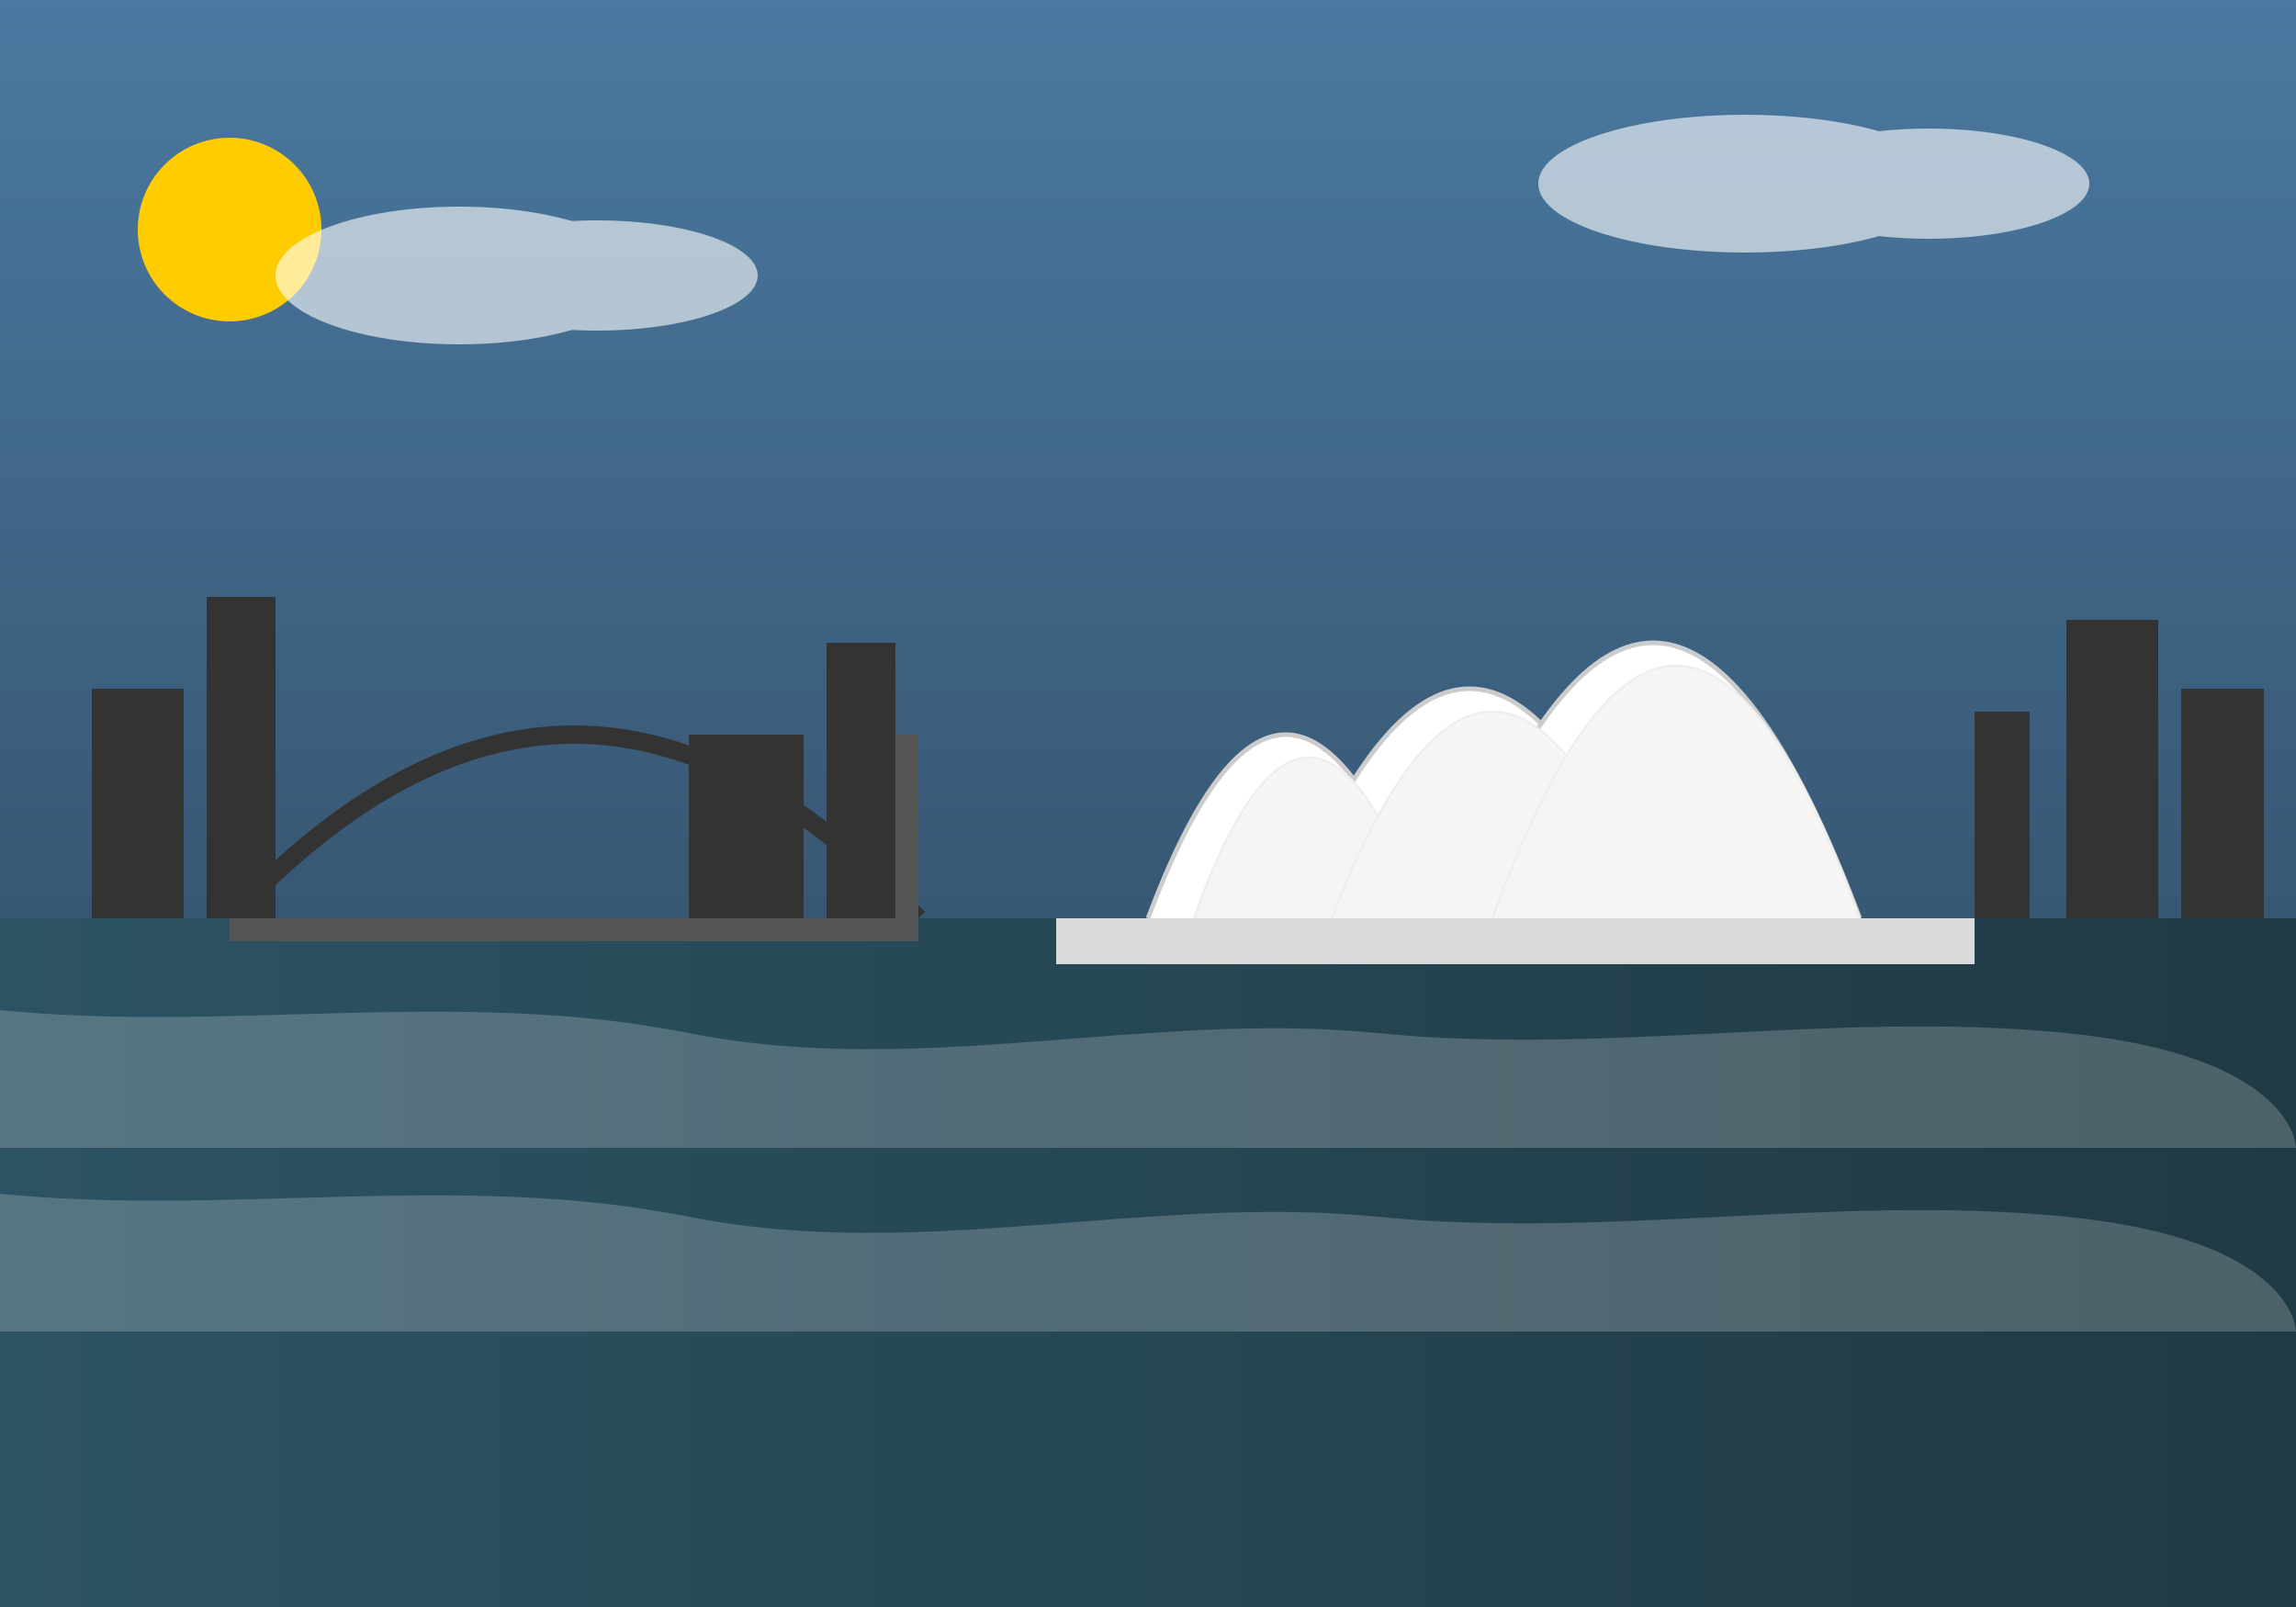 <svg xmlns="http://www.w3.org/2000/svg" width="500" height="350" viewBox="0 0 500 350">
  <rect x="0" y="0" width="500" height="350" fill="#808080" stroke="none"/>
  <defs>
    <linearGradient id="sky-gradient" x1="0%" y1="0%" x2="0%" y2="100%">
      <stop offset="0%" stop-color="#4b79a1" />
      <stop offset="100%" stop-color="#283e51" />
    </linearGradient>
    <linearGradient id="water-gradient" x1="0%" y1="0%" x2="100%" y2="0%">
      <stop offset="0%" stop-color="#2c5364" />
      <stop offset="100%" stop-color="#203a43" />
    </linearGradient>
  </defs>
  
  <!-- Background -->
  <rect width="500" height="350" fill="url(#sky-gradient)" />
  
  <!-- Water -->
  <rect width="500" height="150" y="200" fill="url(#water-gradient)" />
  
  <!-- Water reflections -->
  <g opacity="0.2">
    <path d="M 0,220 C 50,225 100,215 150,225 C 200,235 250,220 300,225 C 350,230 400,220 450,225 C 500,230 500,250 500,250 L 0,250 Z" fill="white" />
    <path d="M 0,260 C 50,265 100,255 150,265 C 200,275 250,260 300,265 C 350,270 400,260 450,265 C 500,270 500,290 500,290 L 0,290 Z" fill="white" />
  </g>
  
  <!-- Sydney Harbour Bridge -->
  <g>
    <!-- Main arch -->
    <path d="M 50,200 Q 125,120 200,200" fill="none" stroke="#333" stroke-width="4" />
    
    <!-- Bridge deck -->
    <rect width="150" height="5" x="50" y="200" fill="#555" />
    
    <!-- Bridge pylons -->
    <rect width="6" height="40" x="50" y="160" fill="#555" />
    <rect width="6" height="40" x="194" y="160" fill="#555" />
  </g>
  
  <!-- Sydney Opera House -->
  <g>
    <!-- Base platform -->
    <rect width="200" height="10" x="230" y="200" fill="#d9d9d9" />
    
    <!-- Opera House Shells -->
    <path d="M 250,200 Q 280,120 310,200" fill="white" stroke="#ccc" stroke-width="1" />
    <path d="M 280,200 Q 320,100 360,200" fill="white" stroke="#ccc" stroke-width="1" />
    <path d="M 315,200 Q 360,80 405,200" fill="white" stroke="#ccc" stroke-width="1" />
    
    <!-- Additional inner shells -->
    <path d="M 260,200 Q 285,130 310,200" fill="#f5f5f5" stroke="#eee" stroke-width="0.5" />
    <path d="M 290,200 Q 325,110 360,200" fill="#f5f5f5" stroke="#eee" stroke-width="0.5" />
    <path d="M 325,200 Q 365,90 405,200" fill="#f5f5f5" stroke="#eee" stroke-width="0.5" />
  </g>
  
  <!-- City Skyline Silhouette -->
  <g fill="#333">
    <rect width="20" height="50" x="20" y="150" />
    <rect width="15" height="70" x="45" y="130" />
    <rect width="25" height="40" x="150" y="160" />
    <rect width="15" height="60" x="180" y="140" />
    <rect width="12" height="45" x="430" y="155" />
    <rect width="20" height="65" x="450" y="135" />
    <rect width="18" height="50" x="475" y="150" />
    <!-- More buildings can be added as needed -->
  </g>
  
  <!-- Simple Sun -->
  <circle cx="50" cy="50" r="20" fill="#ffcc00" />
  
  <!-- Subtle Clouds -->
  <g fill="white" opacity="0.6">
    <ellipse cx="100" cy="60" rx="40" ry="15" />
    <ellipse cx="130" cy="60" rx="35" ry="12" />
    <ellipse cx="380" cy="40" rx="45" ry="15" />
    <ellipse cx="420" cy="40" rx="35" ry="12" />
  </g>
</svg>
